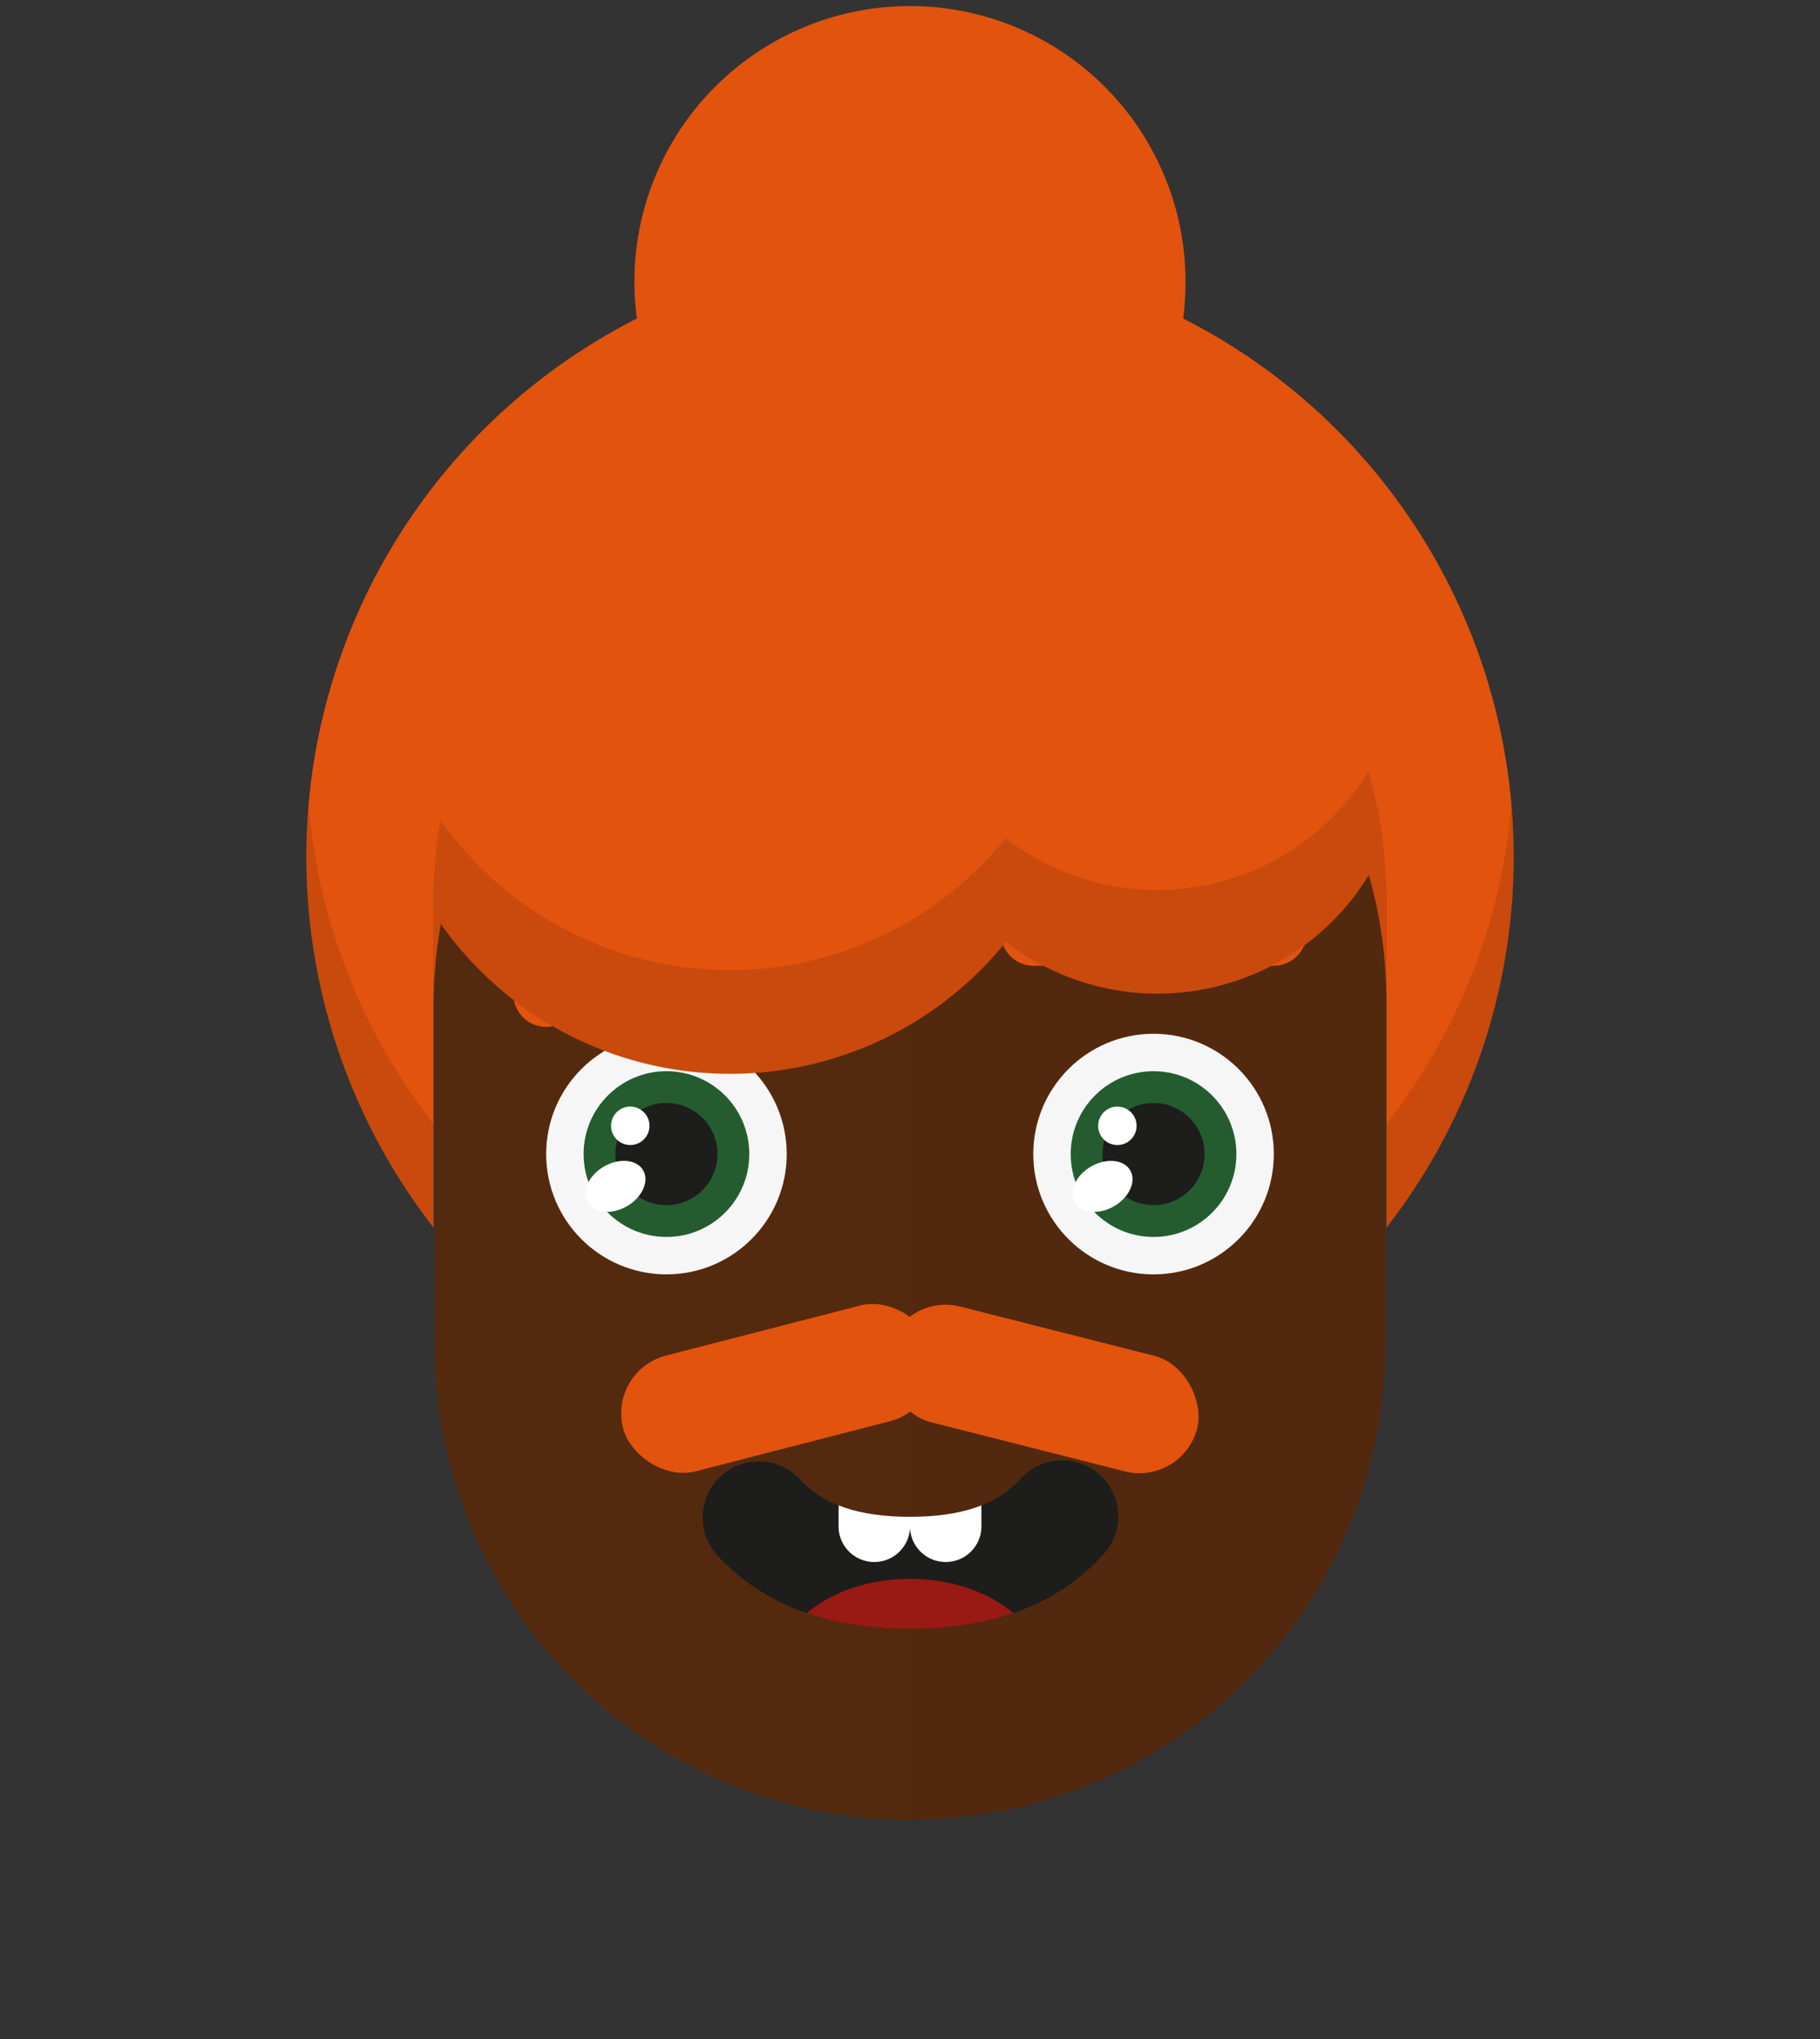 <svg id="svgBuilder" class="avatar-frame p-2 p-md-5 bg-white " xmlns="http://www.w3.org/2000/svg" viewBox="0 0 250 280" style="opacity: 1;">
  <rect x="0" y="0" width="250" height="280" fill="#333333" stroke="none"/>
  <defs>
    <clipPath id="b9b980b5-38c2-4c2c-b5a3-0250ab56908c" transform="translate(-59.5 -53.5)">
      <rect width="250" height="250" style="fill: none"></rect>
    </clipPath>
  </defs>
  <g id="ae1cd98a-2feb-47b9-a86d-6e1f11f5716f" data-name="SKIN" style="transform: translate(59.7px, 54px);">
    <g style="clip-path: url(#b9b980b5-38c2-4c2c-b5a3-0250ab56908c)">
      <g>
        <path class="first-color" d="M124.8,53.5a65.32,65.32,0,0,0-65.3,65.3v65.3a65.3,65.3,0,1,0,130.6,0V118.8A65.32,65.32,0,0,0,124.8,53.5Z" transform="translate(-59.5 -53.5)" style="fill: rgb(84, 42, 14);"></path>
        <path d="M124.8,53.5v196a65.32,65.32,0,0,0,65.3-65.3V118.9A65.34,65.34,0,0,0,124.8,53.5Z" transform="translate(-59.5 -53.5)" style="fill: #010202;opacity: 0.03;isolation: isolate"></path>
      </g>
    </g>
  </g>

  <g id="bd3309eb-8b07-4f44-adaf-7b4b664f32be" data-name="EYES" style="transform: translate(70.525px, 120.08px);">
    <g id="affd2b27-7486-4d4e-821e-1dae75a03fe4" data-name="Calque 1">
      <circle cx="87.93" cy="38.4" r="16.52" style="fill:#f6f6f6"></circle>
      <circle cx="87.93" cy="38.4" r="11.38" style="fill:#245c2f" class="first-color"></circle>
      <circle cx="87.93" cy="38.4" r="7.01" style="fill:#1d1d1b"></circle>
      <ellipse cx="80.92" cy="42.84" rx="4.4" ry="3.15" transform="translate(-10.58 46.2) rotate(-30)" style="fill:#fff"></ellipse>
      <circle cx="82.96" cy="34.52" r="2.64" style="fill:#fff"></circle>
      <circle cx="21.02" cy="38.4" r="16.52" style="fill:#f6f6f6"></circle>
      <circle cx="21.02" cy="38.4" r="11.38" style="fill:#245c2f" class="first-color"></circle>
      <circle cx="21.02" cy="38.4" r="7.01" style="fill:#1d1d1b"></circle>
      <ellipse cx="14.01" cy="42.84" rx="4.4" ry="3.15" transform="translate(-19.54 12.74) rotate(-30)" style="fill:#fff"></ellipse>
      <circle cx="16.05" cy="34.52" r="2.64" style="fill:#fff"></circle>
      <path d="M4.5,20.94A4.5,4.5,0,0,1,3,12.2L36,.27a4.5,4.5,0,0,1,3.06,8.46L6,20.67A4.53,4.53,0,0,1,4.5,20.94Z" style="fill: rgb(226, 83, 14);" class="color-eyebrows"></path>
      <path d="M104.45,12.54h-33a4.5,4.5,0,0,1,0-9h33a4.5,4.5,0,1,1,0,9Z" style="fill: rgb(226, 83, 14);" class="color-eyebrows"></path>
    </g>
  </g>

  <defs>
    <clipPath id="b6b690e3-a37a-4013-ac58-2f3f11939aad" transform="translate(0 0.69)">
      <path id="a96240d9-6c2e-413f-8e27-91d78e064da0" data-name="SVGID" d="M28.46,23C17.06,23,8.16,19.6,2,12.9A7.7,7.7,0,0,1,13.38,2.5c3.14,3.43,8.08,5.1,15.08,5.1S40.4,5.93,43.55,2.5A7.7,7.7,0,1,1,54.9,12.9C48.76,19.6,39.87,23,28.46,23Z" style="fill:none"></path>
    </clipPath>
  </defs>
  <g id="b246c640-4669-4c78-a3da-6d5ea6d27a64" data-name="MOUTH" style="transform: translate(96.54px, 200px);">
    <g id="b02e1f45-9aa9-46df-b7a0-b8d2f5030449" data-name="Calque 1" style="transform: translateY(1px);">
      <g style="clip-path:url(#b6b690e3-a37a-4013-ac58-2f3f11939aad)">
        <path d="M28.46,23C17.06,23,8.16,19.6,2,12.9A7.7,7.7,0,0,1,13.38,2.5c3.14,3.43,8.08,5.1,15.08,5.1S40.4,5.93,43.55,2.5A7.7,7.7,0,1,1,54.9,12.9C48.76,19.6,39.87,23,28.46,23Z" transform="translate(0 0.69)" style="fill:#1d1d1b"></path>
        <path d="M23.56-.69a4.91,4.91,0,0,0-4.91,4.91v4.9a4.91,4.91,0,0,0,9.81,0V4.22A4.9,4.9,0,0,0,23.56-.69Z" transform="translate(0 0.69)" style="fill:#fff"></path>
        <path d="M33.37-.69a4.91,4.91,0,0,0-4.91,4.91v4.9a4.91,4.91,0,0,0,9.81,0V4.22A4.91,4.91,0,0,0,33.37-.69Z" transform="translate(0 0.69)" style="fill:#fff"></path>
        <ellipse cx="28.46" cy="29.68" rx="18.34" ry="12.87" style="fill:#991914"></ellipse>
      </g>
    </g>
  </g>

  <g id="a0deadc3-9ec0-449d-b3f4-8ccec28d34d1" data-name="Calque 2" style="transform: translate(85.285px, 179.174px);">
    <g id="ac33bc71-d016-4b81-b283-88de41e62a8c" data-name="Calque 1" style="transform: translateY(10px);">
      <g>
        <rect x="-0.42" y="3.38" width="43.84" height="16.38" rx="8.19" transform="matrix(0.97, -0.25, 0.25, 0.97, -2.18, 5.64)" class="first-color" style="fill: rgb(226, 83, 14);"></rect>
        <rect x="36.01" y="3.38" width="43.84" height="16.38" rx="8.19" transform="translate(111.23 37.02) rotate(-165.77)" class="first-color" style="fill: rgb(226, 83, 14);"></rect>
      </g>
    </g>
  </g>



  <g id="a54c5f8c-4b14-4c3e-bcc2-4f52feaa6ec3" data-name="Calque 2" style="transform: translate(42.075px, 1px);">
    <g id="adb26e91-fd60-4913-88f8-2ddde2b878d6" data-name="Calque 1">
      <path d="M148.38,167.57A82.89,82.89,0,0,0,120.45,42.74a39.37,39.37,0,0,0,.32-4.89,37.85,37.85,0,1,0-75.36,4.89A82.89,82.89,0,0,0,17.47,167.57V137a65.79,65.79,0,0,1,1-11.12,48.66,48.66,0,0,0,77.63,2.45,34,34,0,0,0,49.84-9.17c.43,1.53.83,3.08,1.15,4.65A65.86,65.86,0,0,1,148.38,137h0Z" class="first-color" style="fill: rgb(226, 83, 14);"></path>
      <g>
        <path d="M148.38,153.34v14.23a82.53,82.53,0,0,0,17.47-50.88c0-2.38-.11-4.73-.31-7.06A82.53,82.53,0,0,1,148.38,153.34Z" style="fill: rgba(0,0,0,0.11)"></path>
        <path d="M0,116.69a82.53,82.53,0,0,0,17.47,50.88V153.34A82.53,82.53,0,0,1,.31,109.63C.11,112,0,114.31,0,116.69Z" style="fill: rgba(0,0,0,0.11)"></path>
        <path d="M148.38,122.77h0a66,66,0,0,0-1.33-13.2c-.32-1.57-.72-3.11-1.15-4.64a34,34,0,0,1-49.84,9.17,48.67,48.67,0,0,1-77.63-2.46,65.81,65.81,0,0,0-1,11.13V137a65.79,65.79,0,0,1,1-11.12,48.66,48.66,0,0,0,77.63,2.45,34,34,0,0,0,49.84-9.17c.43,1.53.83,3.08,1.15,4.65A65.86,65.86,0,0,1,148.38,137Z" style="fill: rgba(0,0,0,0.11)"></path>
      </g>
    </g>
  </g>
</svg>